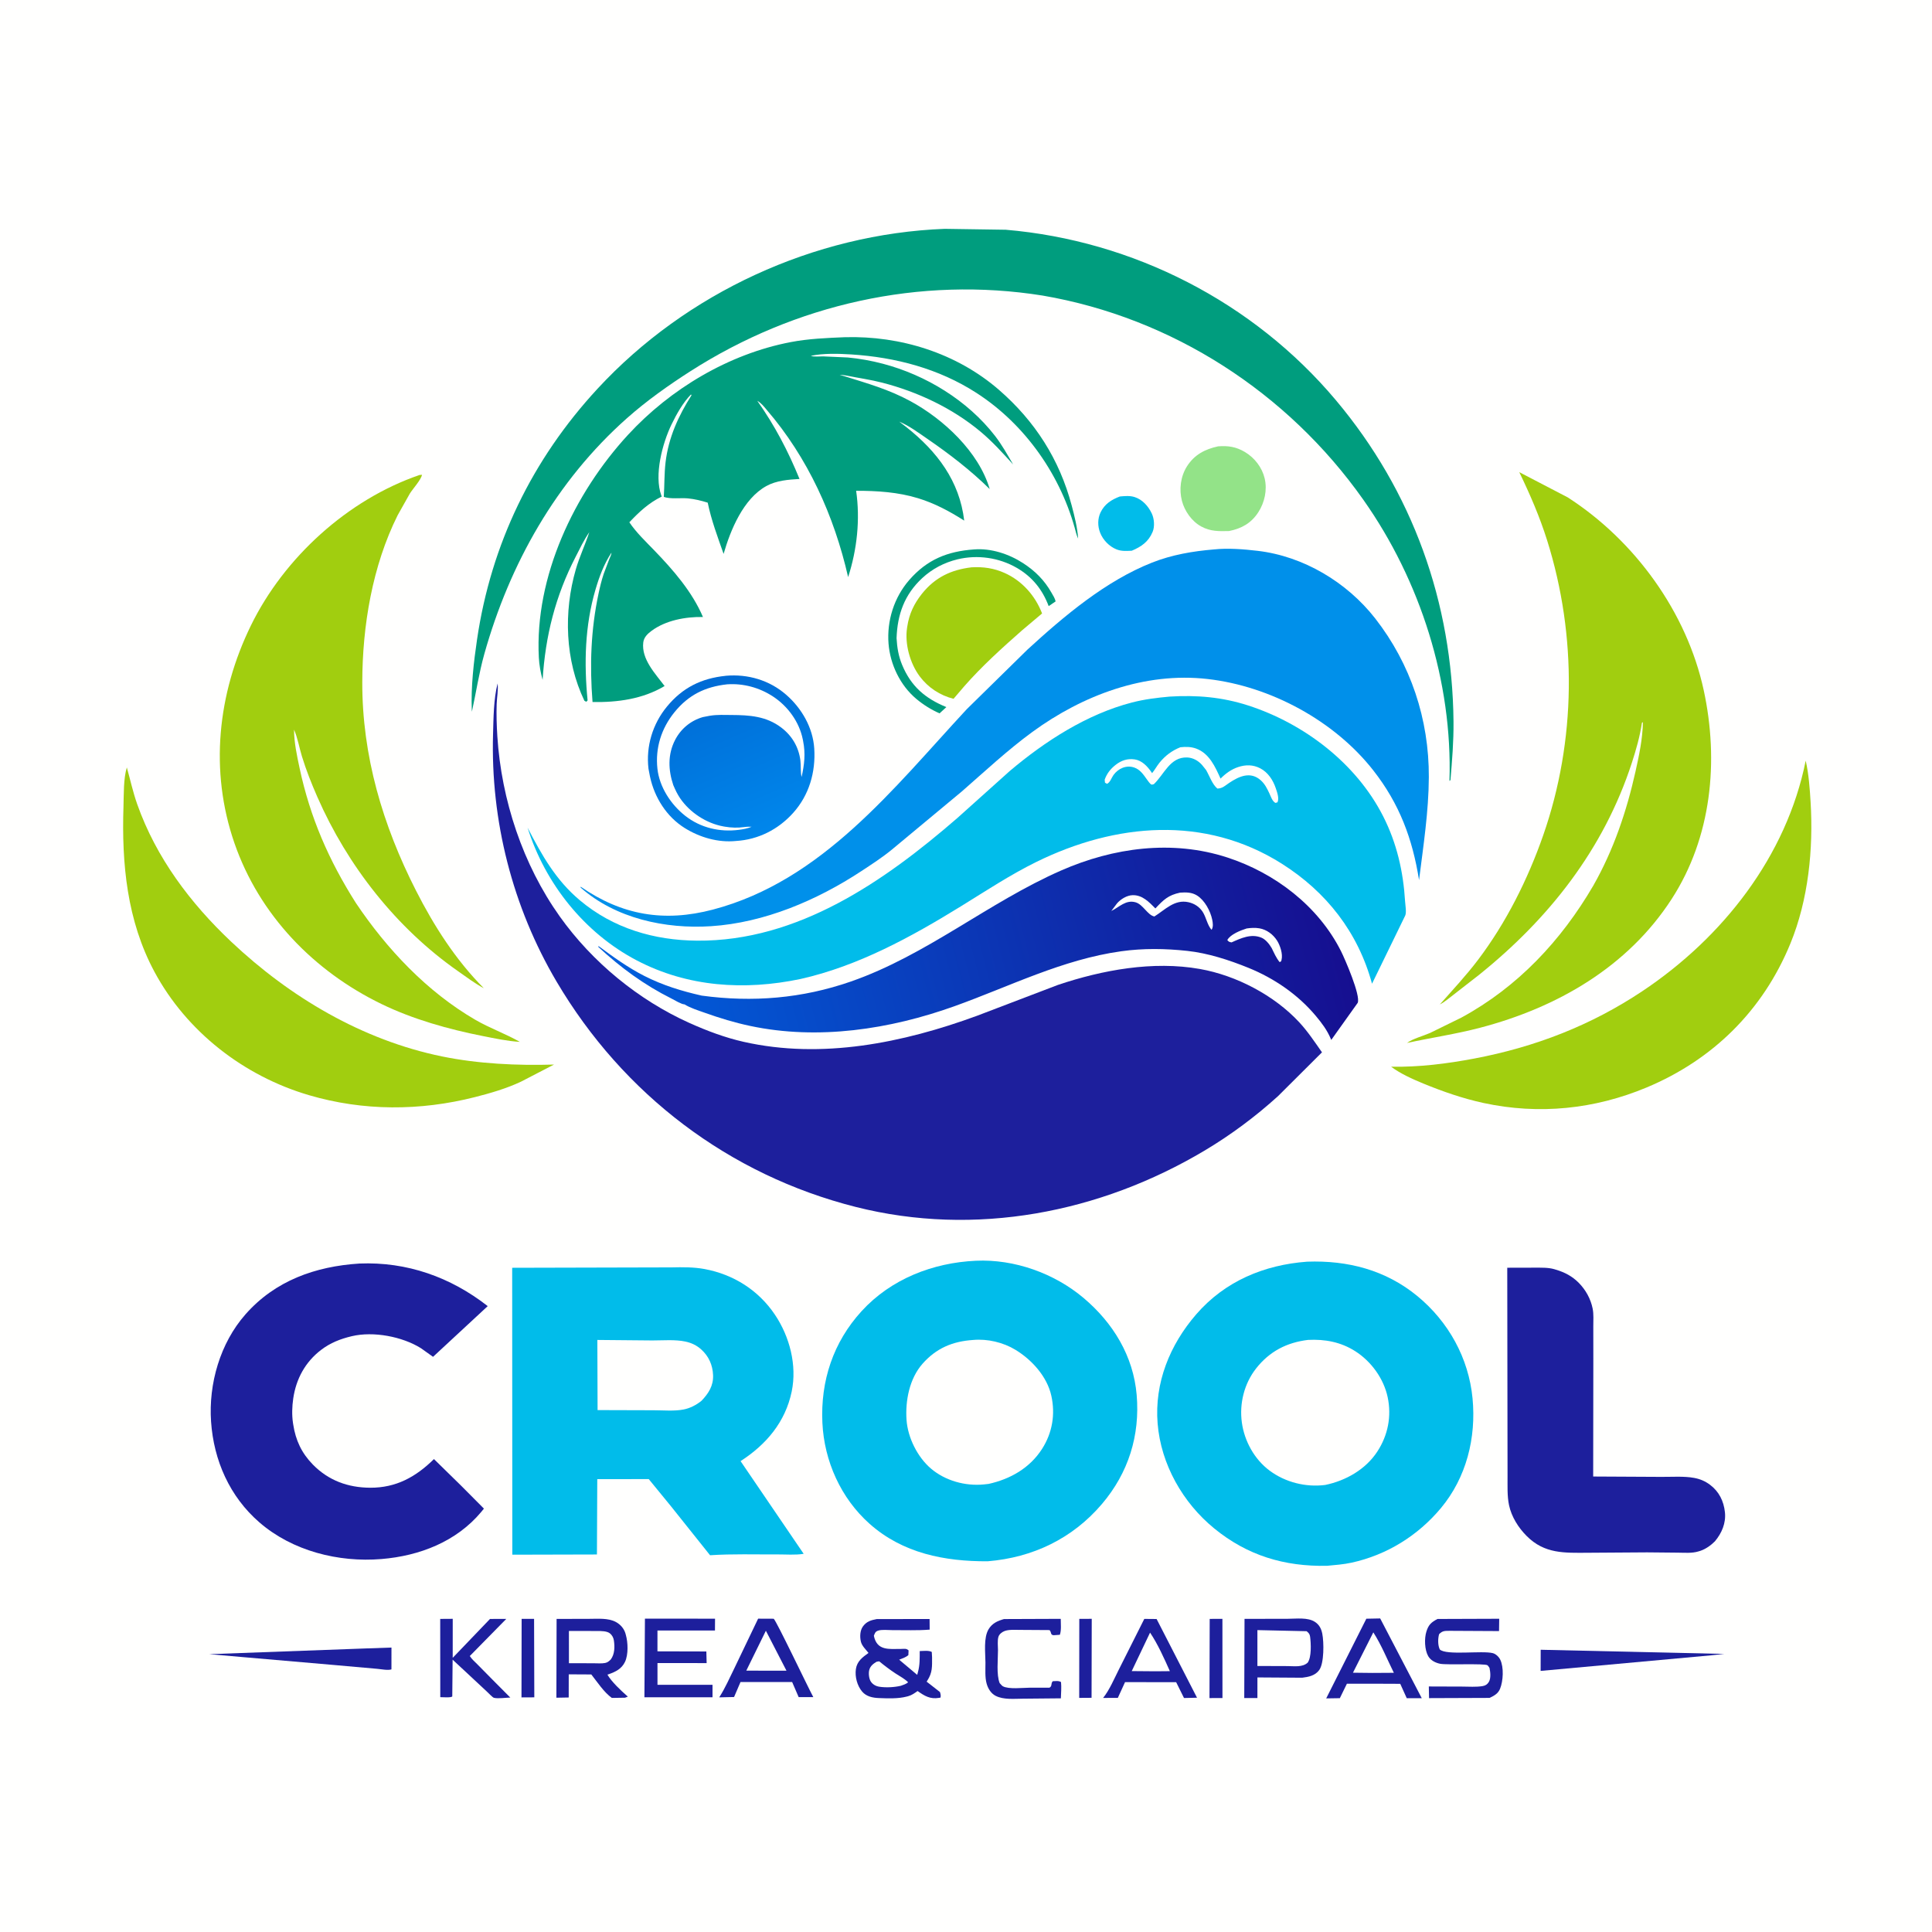 <svg version="1.1" xmlns="http://www.w3.org/2000/svg" style="display: block;" viewBox="0 0 2048 2048" width="1024" height="1024">
<defs>
	<linearGradient id="Gradient1" gradientUnits="userSpaceOnUse" x1="740.687" y1="724.571" x2="809.107" y2="881.954">
		<stop class="stop0" offset="0" stop-opacity="1" stop-color="rgb(0,107,213)"/>
		<stop class="stop1" offset="1" stop-opacity="1" stop-color="rgb(0,134,235)"/>
	</linearGradient>
	<linearGradient id="Gradient2" gradientUnits="userSpaceOnUse" x1="1411.8" y1="952.3" x2="669.689" y2="1142.36">
		<stop class="stop0" offset="0" stop-opacity="1" stop-color="rgb(22,15,144)"/>
		<stop class="stop1" offset="1" stop-opacity="1" stop-color="rgb(0,96,221)"/>
	</linearGradient>
</defs>
<path transform="translate(0,0)" fill="rgb(255,255,254)" d="M -0 -0 L 2048 0 L 2048 2048 L -0 2048 L -0 -0 z"/>
<path transform="translate(0,0)" fill="rgb(29,31,156)" d="M 1144.1 1716.08 L 1157.29 1716.02 L 1157.1 1799.74 L 1144.01 1799.83 L 1144.1 1716.08 z"/>
<path transform="translate(0,0)" fill="rgb(29,31,156)" d="M 552.951 1716.05 L 566.149 1716.04 L 566.388 1799.25 L 552.795 1799.32 L 552.951 1716.05 z"/>
<path transform="translate(0,0)" fill="rgb(29,31,156)" d="M 1282.33 1716.1 L 1295.81 1716.04 L 1295.86 1799.98 L 1282.11 1800.04 L 1282.33 1716.1 z"/>
<path transform="translate(0,0)" fill="rgb(29,31,156)" d="M 387.223 1747.43 L 414.968 1746.48 L 414.945 1769.62 C 410.855 1770.87 404.265 1769.37 399.956 1769.03 L 354.5 1765 L 259.752 1756.8 L 221.835 1753.5 L 387.223 1747.43 z"/>
<path transform="translate(0,0)" fill="rgb(29,31,156)" d="M 1633.2 1748.81 L 1827.76 1753.23 L 1814.04 1754.69 L 1633.14 1771.23 L 1633.2 1748.81 z"/>
<path transform="translate(0,0)" fill="rgb(29,31,156)" d="M 466.636 1716.11 L 479.917 1716.02 L 479.884 1757.38 L 519.419 1716.15 L 536.681 1716.11 L 498.004 1755.46 C 500 1758.72 503.246 1761.42 505.931 1764.15 L 521.915 1780.36 L 540.942 1799.49 C 536.396 1799.55 527.582 1800.89 523.515 1799.72 C 522.063 1799.3 517.261 1794.17 515.91 1792.96 L 479.794 1759.31 L 479.425 1798.36 C 477.613 1799.83 469.414 1799.05 466.708 1799.07 L 466.636 1716.11 z"/>
<path transform="translate(0,0)" fill="rgb(29,31,156)" d="M 1064.27 1716.27 L 1124.44 1716.04 C 1124.43 1721.26 1125.22 1728.02 1123.5 1732.94 L 1117 1733.41 C 1113.13 1733.11 1114.96 1730.41 1112.5 1727.95 L 1080.75 1727.75 C 1075.92 1727.75 1069.36 1727.24 1064.86 1728.98 C 1062.2 1730 1059.3 1732.23 1058.41 1734.99 C 1057.13 1738.92 1057.89 1745.09 1057.9 1749.25 C 1057.93 1759.09 1056.08 1775.22 1059.7 1784.19 C 1060.61 1785.08 1062.02 1786.93 1063.06 1787.5 C 1069.29 1790.91 1084.23 1789.06 1091.5 1789.03 L 1112.5 1789.02 C 1115.75 1787.08 1113.54 1784.86 1116 1782.16 C 1119.15 1782.09 1122 1781.41 1124.73 1783.07 C 1125.27 1788.76 1124.77 1794.6 1124.57 1800.3 L 1084.13 1800.68 C 1075.01 1800.74 1063.83 1801.94 1055.5 1797.7 C 1050.54 1795.18 1047.41 1790.11 1045.91 1784.86 C 1043.94 1778 1044.67 1769.41 1044.62 1762.3 C 1044.55 1751.96 1042.47 1736.24 1047.91 1727.11 C 1051.7 1720.76 1057.47 1718.19 1064.27 1716.27 z"/>
<path transform="translate(0,0)" fill="rgb(1,188,234)" d="M 1187.09 526.295 C 1192.34 525.835 1197.72 525.272 1202.83 526.929 C 1211.22 529.647 1217.38 536.709 1221.01 544.5 C 1223.53 549.893 1224.19 558.137 1221.86 563.74 C 1217.47 574.295 1209.84 579.555 1199.7 583.806 C 1194.12 584.038 1188.84 584.5 1183.53 582.359 C 1175.8 579.24 1169.27 572.479 1166.2 564.723 C 1163.48 557.844 1163.41 549.83 1166.67 543.093 C 1170.96 534.21 1178.27 529.63 1187.09 526.295 z"/>
<path transform="translate(0,0)" fill="rgb(0,157,126)" d="M 1032.58 582.415 C 1050.58 580.962 1069.59 587.266 1084.59 597 C 1097.24 605.214 1107.17 615.091 1114.59 628.244 C 1116.24 631.173 1118.31 634.201 1119 637.507 L 1111.65 642.517 C 1105.07 625.028 1094.28 611.517 1077.96 602.026 C 1059.11 591.071 1036.16 587.786 1015 592.906 C 1001 596.295 988.196 602.967 977.597 612.802 C 958.757 630.284 951.262 651.33 950.394 676.489 C 950.973 686.475 952.423 695.473 956.284 704.777 C 965.766 727.626 980.759 740.377 1003.18 749.548 L 995.975 756.196 C 987.058 752.286 978.668 747.027 971.212 740.756 C 954.218 726.462 943.605 704.313 941.885 682.281 C 939.989 657.998 947.777 633.313 963.776 614.905 C 982.683 593.15 1004.38 584.393 1032.58 582.415 z"/>
<path transform="translate(0,0)" fill="rgb(29,31,156)" d="M 683.657 1715.84 L 757.97 1715.88 L 757.892 1728.42 L 696.939 1728.4 L 696.925 1750.49 L 748.754 1750.62 L 749.069 1762.96 L 714.1 1762.91 L 696.954 1762.91 L 696.964 1785.99 L 755.298 1785.98 L 755.294 1799.17 L 683.104 1799.16 L 683.657 1715.84 z"/>
<path transform="translate(0,0)" fill="rgb(29,31,156)" d="M 1523.79 1716.18 L 1589.22 1715.95 L 1589.04 1729.01 L 1536.77 1728.74 C 1531.76 1728.84 1529.2 1728.45 1525.5 1732.29 C 1524.18 1737.03 1524.06 1744.05 1526.25 1748.5 C 1532.96 1755.02 1571.11 1749.48 1582.4 1752.39 C 1585.64 1753.22 1588.86 1756.31 1590.31 1759.29 C 1594.26 1767.37 1593.48 1781.85 1590.15 1790.11 C 1588.06 1795.3 1583.81 1797.62 1578.97 1799.85 L 1514.85 1800.09 L 1514.61 1787.73 L 1550.06 1787.85 C 1557.04 1787.86 1564.68 1788.49 1571.57 1787.34 C 1574.51 1786.85 1576.55 1785.63 1578.16 1783.04 C 1580.62 1779.06 1579.86 1772.32 1578.92 1768 C 1578.22 1767.09 1577.72 1766 1576.83 1765.28 C 1574.11 1763.1 1533.77 1765.11 1526.66 1763.68 C 1521.66 1762.67 1516.54 1760.12 1513.94 1755.55 C 1510.1 1748.78 1509.73 1736.86 1512.05 1729.5 C 1514.35 1722.21 1517.15 1719.73 1523.79 1716.18 z"/>
<path transform="translate(0,0)" fill="rgb(29,31,156)" d="M 1213 1716.11 L 1226.05 1716.22 L 1268.89 1799.65 L 1255.1 1799.97 L 1246.76 1783.16 L 1227.25 1783.18 L 1192.6 1783.1 L 1184.95 1799.83 L 1169.35 1799.88 C 1176.19 1791.26 1180.82 1780.09 1185.78 1770.27 L 1213 1716.11 z"/>
<path transform="translate(0,0)" fill="rgb(255,255,254)" d="M 1219.11 1730.64 C 1227.21 1742.63 1234.21 1758.2 1240.09 1771.49 L 1224.86 1771.63 L 1199.69 1771.42 L 1219.11 1730.64 z"/>
<path transform="translate(0,0)" fill="rgb(29,31,156)" d="M 803.64 1715.86 L 820.157 1715.93 C 823.119 1718.42 856.234 1788.08 862.146 1799.04 L 846.612 1799 L 839.707 1783.03 L 821.716 1783.04 L 784.972 1783.01 L 778.142 1798.92 L 762.413 1799.26 C 768.685 1789.49 773.516 1778.49 778.614 1768.07 L 803.64 1715.86 z"/>
<path transform="translate(0,0)" fill="rgb(255,255,254)" d="M 811.857 1728.65 L 833.703 1771.02 L 814.5 1771.02 L 791.11 1770.92 L 811.857 1728.65 z"/>
<path transform="translate(0,0)" fill="rgb(29,31,156)" d="M 1448.38 1715.91 L 1463.06 1715.62 L 1507.12 1800.14 L 1491.2 1800.14 L 1484.32 1784.92 L 1464.5 1784.84 L 1427.77 1784.82 L 1420.28 1800.15 L 1405.83 1800.37 L 1448.38 1715.91 z"/>
<path transform="translate(0,0)" fill="rgb(255,255,254)" d="M 1455.78 1730.37 C 1464.22 1743.44 1470.59 1759.23 1477.55 1773.24 L 1454.75 1773.38 L 1434.19 1773.15 L 1455.78 1730.37 z"/>
<path transform="translate(0,0)" fill="rgb(29,31,156)" d="M 929.402 1716.28 L 985.402 1716.22 L 985.493 1727.47 C 972.39 1728.55 958.844 1727.91 945.684 1728 C 941.397 1728.02 934.657 1727.19 930.731 1728.58 C 927.769 1729.62 927.397 1731.27 926.337 1734 C 929.627 1750.06 942.279 1747.96 955.25 1747.93 C 958.486 1747.92 960.721 1747.14 963.134 1749.5 L 962.9 1754.5 C 960.107 1756.89 956.533 1758.02 953.154 1759.36 L 972.258 1775.42 L 972.576 1774.32 L 973.06 1772.48 C 975.158 1765.07 974.916 1757.83 974.947 1750.2 C 978.667 1750.15 984.469 1749.29 987.714 1751.14 L 988.03 1756.75 C 988.029 1766.64 988.56 1772.83 983.083 1781.36 L 982.262 1782.61 L 996.39 1793.63 C 997.073 1795.87 997.446 1797.19 997.001 1799.5 L 995.454 1799.8 C 985.865 1801.41 980.075 1797.74 972.68 1792.56 C 969.514 1794.82 966.541 1796.97 962.753 1798.03 L 961.297 1798.41 C 952.172 1800.84 941.129 1800.38 931.698 1800.02 C 925.16 1799.78 918.398 1798.43 913.934 1793.19 C 908.656 1786.99 906.108 1777.41 907.266 1769.37 C 908.475 1760.98 914.222 1756.81 920.649 1752.19 C 917.861 1748.55 913.731 1744.87 912.604 1740.31 C 911.352 1735.24 911.574 1728.36 914.803 1723.99 C 918.701 1718.73 923.256 1717.47 929.402 1716.28 z"/>
<path transform="translate(0,0)" fill="rgb(255,255,254)" d="M 929.244 1761.5 L 932.012 1761.07 C 937.581 1765.67 943.435 1770.1 949.478 1774.06 C 953.888 1776.95 958.927 1779.52 962.634 1783.26 C 960.492 1785.26 957.615 1785.97 954.901 1787 C 947.994 1788.63 939.027 1789.11 932 1787.98 C 928.447 1787.41 925.108 1785.58 923.096 1782.5 C 921.092 1779.43 920.522 1773.67 921.46 1770.19 C 922.587 1766 925.7 1763.62 929.244 1761.5 z"/>
<path transform="translate(0,0)" fill="rgb(29,31,156)" d="M 590.017 1716.13 L 624.755 1716.04 C 633.758 1716.04 644.617 1714.99 652.81 1719.35 C 657.608 1721.9 661.513 1726.34 663.021 1731.59 L 663.359 1732.83 C 665.708 1740.94 666.203 1753.88 662.511 1761.66 C 659.015 1769.02 652.563 1772.19 645.319 1774.72 L 643.899 1775.2 C 648.278 1782.72 658.075 1791.92 664.677 1797.74 L 665.562 1798.5 L 662.546 1799.64 L 648.565 1799.87 C 640.19 1793.87 633.224 1783.11 626.804 1774.99 L 602.89 1774.86 L 602.856 1799.41 L 589.795 1799.65 L 590.017 1716.13 z"/>
<path transform="translate(0,0)" fill="rgb(255,255,254)" d="M 603.076 1728.89 L 633.392 1728.93 C 637.244 1728.97 643.266 1728.88 646.5 1731.41 C 648.859 1733.26 650.318 1736.06 650.751 1739 C 651.758 1745.83 651.642 1753.34 647.5 1759.06 C 645.736 1760.8 644.09 1762.3 641.548 1762.81 C 637.767 1763.58 633.022 1763.12 629.109 1763.13 L 603.091 1763.06 L 603.076 1728.89 z"/>
<path transform="translate(0,0)" fill="rgb(29,31,156)" d="M 1319.25 1716.08 L 1365.34 1715.98 C 1374.21 1715.99 1386.21 1714.26 1393.89 1719.28 C 1398.52 1722.31 1400.6 1726.45 1401.67 1731.76 C 1403.47 1740.71 1403.72 1763.22 1398.38 1770.39 C 1393.99 1776.29 1387.21 1777.62 1380.36 1778.45 L 1332.92 1778.14 L 1332.91 1800.02 L 1318.96 1800.01 L 1319.25 1716.08 z"/>
<path transform="translate(0,0)" fill="rgb(255,255,254)" d="M 1332.9 1727.98 L 1385 1729.14 C 1387.19 1730.84 1388.4 1732.1 1388.77 1735 C 1389.7 1742.25 1390.38 1756.62 1386.19 1762.5 C 1380.56 1767.63 1371.84 1766.12 1364.74 1766.12 L 1332.9 1766.01 L 1332.9 1727.98 z"/>
<path transform="translate(0,0)" fill="rgb(147,227,136)" d="M 1291.24 473.139 C 1301.8 472.328 1310.26 473.566 1319.57 479.099 C 1329.89 485.231 1337.84 495.433 1340.61 507.185 C 1343.46 519.307 1340.59 532.629 1333.86 543 C 1326.28 554.678 1316.19 560.205 1302.89 562.922 C 1292.04 563.173 1283.22 563.46 1273.35 558.1 C 1263.4 552.697 1255.72 541.791 1252.91 530.972 C 1249.73 518.72 1251.46 504.984 1258.3 494.244 C 1266.12 481.983 1277.28 476.166 1291.24 473.139 z"/>
<path transform="translate(0,0)" fill="rgb(161,206,15)" d="M 1029.88 601.379 C 1042.15 600.648 1053.67 602.299 1064.99 607.388 C 1083.55 615.733 1097.41 631.504 1104.65 650.287 L 1083.37 668.234 C 1062.41 686.675 1040.57 706.451 1022.18 727.439 L 1010.8 740.746 C 996.529 737.239 983.794 728.832 974.98 717.038 C 964.646 703.211 958.924 682.626 961.527 665.543 L 961.777 664 C 963.744 650.818 968.991 639.811 977.29 629.422 C 991.139 612.083 1008.13 603.954 1029.88 601.379 z"/>
<path transform="translate(0,0)" fill="url(#Gradient1)" d="M 769.299 716.391 L 769.512 716.338 C 792.774 714.334 815.549 720.985 833.24 736.342 C 849.778 750.698 861.736 771.301 863.142 793.463 C 864.733 818.529 857.733 842.792 840.832 861.654 C 825.046 879.273 803.827 890.042 780.246 891.464 C 761.287 893.418 741.624 887.67 725.626 877.627 C 706.623 865.698 693.892 845.504 689.148 823.782 L 688.77 822 L 687.412 814.817 C 684.638 791.074 691.837 767.438 706.969 749.027 C 723.532 728.877 743.641 719.009 769.299 716.391 z"/>
<path transform="translate(0,0)" fill="rgb(255,255,254)" d="M 770.836 725.409 C 788.056 724.242 805.056 728.888 819.451 738.331 C 835.109 748.603 847.257 765.22 850.973 783.721 L 851.317 785.5 C 854.022 798.918 852.669 810.422 849.72 823.657 C 848.406 818.153 849.173 811.778 848.444 806.053 C 846.622 791.762 839.448 779.703 827.916 771.045 C 812.15 759.209 794.632 758.025 775.602 757.924 C 768.192 757.885 760.374 757.479 753.043 758.641 L 751.5 758.905 L 745 760.167 C 732.109 763.895 721.669 772.604 715.566 784.5 C 707.69 799.851 708.378 816.35 713.705 832.24 C 715.787 837.096 717.92 841.74 720.904 846.122 C 731.237 861.293 748.691 872.737 766.784 876.032 L 768.5 876.327 C 774.8 877.45 782.432 877.693 788.777 876.733 C 791.475 876.324 794.082 876.336 796.805 876.362 C 792.731 878.216 787.785 879.077 783.355 879.647 C 762.961 882.269 742.772 877.604 726.5 864.897 C 711.3 853.027 699.047 834.405 696.901 814.938 C 694.475 792.939 701.05 772.192 714.875 755.089 C 729.834 736.582 747.594 727.956 770.836 725.409 z"/>
<path transform="translate(0,0)" fill="rgb(29,31,156)" d="M 1597.75 1343.85 L 1626.95 1343.78 C 1633.71 1343.82 1640.92 1343.5 1647.46 1345.35 L 1649 1345.82 C 1658.61 1348.64 1666.67 1352.84 1673.7 1360.01 C 1680.99 1367.44 1686.2 1376.88 1688.27 1387.12 C 1689.49 1393.1 1688.95 1399.79 1688.96 1405.88 L 1689 1440.14 L 1688.84 1565.17 L 1760.92 1565.55 C 1772.13 1565.65 1784.99 1564.62 1795.92 1566.65 C 1802.17 1567.81 1807.58 1570.1 1812.68 1573.92 C 1822.23 1581.08 1827.2 1591.18 1828.48 1602.89 C 1829.76 1614.52 1825.17 1625.15 1817.86 1633.88 C 1813.61 1638.15 1808.07 1642.1 1802.33 1643.99 L 1800.65 1644.5 C 1793.64 1646.69 1786.06 1645.95 1778.78 1645.88 L 1746 1645.57 L 1683.24 1645.99 C 1658.33 1646.12 1637.33 1647.26 1618.38 1628.27 C 1609.55 1619.43 1602.26 1607.91 1599.65 1595.6 C 1597.55 1585.71 1598.13 1574.77 1598.06 1564.71 L 1597.99 1514.3 L 1597.75 1343.85 z"/>
<path transform="translate(0,0)" fill="rgb(161,206,15)" d="M 1914.12 806.344 C 1917.35 820.409 1918.44 835.751 1919.31 850.172 C 1922.33 900.006 1916.97 953.705 1897.89 1000.2 C 1868.83 1071 1815.85 1123.36 1745.47 1152.78 C 1690.27 1175.85 1631.38 1181.87 1572.85 1169.27 C 1550.67 1164.49 1529.47 1157.09 1508.51 1148.5 C 1497.08 1143.77 1484.63 1138.2 1474.68 1130.79 C 1504.56 1131.25 1533.69 1127.61 1563 1122.06 C 1627.14 1109.92 1686.49 1086.99 1740.89 1050.72 C 1826.09 993.902 1893.74 907.872 1914.12 806.344 z"/>
<path transform="translate(0,0)" fill="rgb(161,206,15)" d="M 134.441 813.5 C 138.138 826.628 140.908 839.665 145.485 852.587 C 165.517 909.144 201.7 957.306 245.009 998.181 C 307.359 1057.03 383.941 1102.53 468.666 1119.88 C 506.944 1127.72 548.23 1129.66 587.26 1128.49 L 552.254 1146.62 C 537.068 1153.81 519.727 1158.85 503.454 1162.98 C 445.3 1177.74 385.245 1177.89 327.5 1160.92 C 258.584 1140.66 197.97 1093.79 163.774 1030.24 C 134.583 975.985 128.91 915.501 130.891 855.038 C 131.308 842.301 130.777 825.604 134.441 813.5 z"/>
<path transform="translate(0,0)" fill="rgb(29,31,156)" d="M 380.921 1339.41 C 431.206 1337.32 477.539 1353.71 517.004 1384.54 L 459.036 1438.29 L 446.23 1429.16 C 426.339 1416.75 395.776 1411 372.918 1416.42 C 360.907 1419.27 350.257 1423.4 340.334 1430.98 C 323.541 1443.82 313.865 1461.71 310.831 1482.5 C 309.602 1490.92 309.308 1499.94 310.569 1508.37 L 310.829 1510 C 313.39 1526.78 319.732 1540.31 331.626 1552.47 C 348.21 1569.42 368.837 1576.91 392.338 1577.05 C 419.858 1577.21 440.844 1565.59 460.009 1546.68 L 488.834 1574.91 L 512.974 1599.19 L 510.28 1602.53 C 483.866 1634.2 444.84 1649.29 404.428 1652.64 C 358.811 1656.42 309.942 1644.12 274.939 1613.76 C 243.48 1586.48 226.548 1548.13 223.733 1506.95 C 220.987 1466.78 233.356 1423.8 260.151 1393.34 C 291.7 1357.48 334.383 1342.41 380.921 1339.41 z"/>
<path transform="translate(0,0)" fill="url(#Gradient2)" d="M 743.82 1055.39 C 797.718 1062.71 850.241 1058.43 901.865 1040.49 C 982.214 1012.58 1047.7 956.576 1124.89 922.735 C 1180.29 898.446 1242.61 889.967 1300.93 908.946 C 1351.36 925.355 1397.31 960.252 1421.45 1008.14 C 1425.57 1016.31 1442.68 1055.63 1439.19 1063.1 L 1411.17 1102.38 L 1410.61 1101.03 C 1406.81 1091.95 1401.09 1084.4 1394.8 1076.88 C 1375.86 1054.26 1350.74 1037.05 1323.46 1025.97 C 1303.1 1017.69 1280.42 1010.33 1258.5 1007.97 C 1235.15 1005.46 1212.03 1005.13 1188.7 1008.36 C 1126.26 1017.02 1070.34 1045.63 1011.74 1066.64 C 943.253 1091.18 867.283 1102.8 795.352 1087.56 C 778.789 1084.05 762.833 1079.2 746.884 1073.5 C 739.982 1071.03 731.842 1068.55 725.587 1064.67 C 722.351 1064.67 714.909 1060.08 711.898 1058.57 C 682.66 1043.92 658.135 1025.87 634.176 1003.72 L 634.5 1002.9 C 650.016 1014.36 665.777 1025.76 683.017 1034.53 C 702.467 1044.43 722.619 1050.61 743.82 1055.39 z"/>
<path transform="translate(0,0)" fill="rgb(255,255,254)" d="M 1321.52 984.214 C 1326.01 983.564 1330.5 983.301 1335 984.064 C 1342.76 985.379 1349.57 990.533 1353.75 997.088 C 1356.99 1002.19 1360.05 1011.37 1358.47 1017.5 C 1357.95 1019.49 1358.33 1018.81 1356.5 1019.91 C 1352.82 1015.5 1350.55 1010.1 1348.02 1004.97 C 1345.6 1000.85 1341.64 995.808 1337.13 993.955 C 1326.25 989.491 1315.38 994.535 1305.5 998.982 C 1302.88 998.444 1302.73 998.503 1300.99 996.5 C 1304.38 990.312 1315.18 986.235 1321.52 984.214 z"/>
<path transform="translate(0,0)" fill="rgb(255,255,254)" d="M 1250.97 946.227 C 1257.36 945.815 1263.25 945.761 1268.88 949.246 C 1276.97 954.262 1283.1 965.662 1284.98 974.823 C 1285.69 978.251 1286.34 982.606 1284.29 985.633 C 1279.84 980.728 1278.57 972.209 1274.83 966.5 C 1271.33 961.165 1266.02 957.773 1259.82 956.381 C 1245.02 953.054 1234.91 964.518 1223.7 971.5 C 1216.51 970.157 1211.78 958.847 1203.85 956.508 C 1193.51 953.457 1186.5 961.564 1178.01 965.696 L 1184.15 957.55 C 1188.1 953.067 1194.59 949.064 1200.69 948.924 C 1211.05 948.685 1218.05 956.234 1224.76 962.975 C 1233.38 953.784 1238.42 948.857 1250.97 946.227 z"/>
<path transform="translate(0,0)" fill="rgb(0,157,126)" d="M 1001.44 242.575 L 1066.13 243.541 C 1201.21 255.001 1328.6 320.174 1416.01 424.126 C 1497.44 520.962 1539.57 638.767 1540.78 764.989 C 1540.98 785.931 1539.29 806.22 1537.54 827 L 1536.5 827.777 C 1539.78 722.592 1505.74 615.53 1445.13 529.658 C 1364.97 416.097 1242.54 336.859 1105.24 313.315 C 975.039 292.499 842.844 322.531 732.062 393.388 C 708.685 408.341 685.265 424.966 664.5 443.397 C 589.704 509.784 540.199 597.69 513.351 693.429 C 507.713 713.534 504.696 734.074 500.225 754.432 L 500.098 752.104 C 499.171 728.061 502.176 701.717 505.68 677.953 C 520.6 576.743 564.124 487.049 633.382 412.104 C 727.395 310.37 863.092 247.909 1001.44 242.575 z"/>
<path transform="translate(0,0)" fill="rgb(161,206,15)" d="M 1610.49 500.504 L 1661.86 527.254 C 1732.78 572.88 1788.13 648.875 1806.03 731.728 C 1822.27 806.907 1814.38 887.607 1771.98 953.079 C 1725.32 1025.14 1650.53 1068.11 1568.8 1089.5 C 1543.22 1096.19 1517.25 1100 1491.47 1105.57 C 1498.03 1100.85 1508.39 1098.28 1516 1094.94 L 1549.14 1078.69 C 1608.86 1046.25 1654.89 997.152 1688.89 938.917 C 1710.45 901.065 1724.32 859.915 1733.76 817.537 C 1737.58 800.367 1741.23 783.158 1741.56 765.5 L 1740.5 766.227 C 1738.42 780.409 1734.29 794.918 1729.85 808.547 C 1700.04 900.218 1642.05 973.794 1567.62 1033.57 L 1540.84 1054.42 C 1536.24 1057.91 1531.43 1062.15 1526.29 1064.77 C 1539.93 1049.33 1554.29 1033.98 1566.72 1017.55 C 1596.61 978.06 1619.61 932.022 1635.89 885.356 C 1670.82 785.221 1671.85 674.163 1640.08 573 C 1632.21 547.921 1621.92 524.146 1610.49 500.504 z"/>
<path transform="translate(0,0)" fill="rgb(161,206,15)" d="M 444.724 503.5 L 447.347 503.306 C 446.321 508.633 437.632 518.131 434.468 523.174 L 421.562 546.122 C 394.721 599.911 384.182 663.251 384.033 722.992 C 383.838 801.223 405.695 874.777 441.006 944.138 C 460.093 981.63 483.045 1017.6 512.858 1047.53 C 503.396 1042.53 494.352 1035.66 485.566 1029.52 C 420.122 983.782 368.306 917.632 336.373 844.728 C 330.21 830.658 324.548 816.438 320.045 801.746 C 317.213 792.507 315.571 782.228 311.686 773.46 C 311.748 787.064 314.749 800.942 317.573 814.207 C 328.726 866.596 348.666 912.155 377.275 957.233 C 410.067 1006.06 452.582 1051.25 503.857 1081.03 C 519.15 1089.91 535.901 1095.79 551.069 1104.43 C 537.815 1103.64 524.781 1100.82 511.774 1098.25 C 475.277 1091.01 437.976 1080.58 404.426 1064.31 C 332.577 1029.48 274.89 969.885 248.54 893.816 C 221.957 817.074 230.568 735.491 265.998 663 C 301.144 591.091 368.659 529.579 444.724 503.5 z"/>
<path transform="translate(0,0)" fill="rgb(0,157,126)" d="M 895.538 357.453 C 954.631 355.762 1014.12 374.346 1059.02 413.334 C 1097.05 446.362 1123.06 486.911 1135.99 535.685 C 1139.05 547.209 1142.04 559.014 1142.88 570.928 C 1141.99 568.925 1141.27 567.193 1140.72 565.058 C 1125.37 504.995 1087.21 450.046 1034.88 416.373 C 995.014 390.718 949.318 378.699 902.301 375.711 C 888.951 374.862 872.641 374.372 859.5 377.216 C 862.711 378.466 868.995 377.728 872.572 377.782 L 898.663 378.944 C 911.087 380.085 923.862 382.419 935.925 385.59 C 981.499 397.57 1025.67 424.523 1054.71 461.991 C 1062.01 471.413 1067.98 482.065 1073.95 492.369 C 1062.9 480.197 1052.14 468.227 1039.5 457.644 C 1009.63 432.645 972.703 415.306 935.148 405.635 C 922.624 402.41 910.102 400.713 897.5 398.171 C 894.811 397.628 892.756 397.397 890 397.406 L 895 398.743 C 919.594 406.509 941.965 412.698 965 425.198 C 1000.18 444.29 1037.55 478.932 1049.14 518.441 C 1029 498.599 1006.31 481.163 983.039 465.181 C 973.438 458.587 963.961 451.483 953.198 446.913 L 960.843 452.808 C 993.414 478.589 1017.18 509.926 1022.1 551.865 C 1006.63 542.01 990.886 533.566 973.289 528.171 C 951.959 521.631 929.711 520.222 907.545 520.26 C 911.934 550.713 908.513 582.517 899.057 611.747 C 884.238 546.748 856.39 485.191 812.731 434.426 C 809.639 430.781 806.975 427.291 802.766 424.874 C 821.339 451.189 835.352 477.967 847.52 507.723 C 835.647 508.388 823.028 509.364 812.411 515.203 C 787.977 528.642 774.342 561.788 767.051 587.151 C 760.779 569.381 754.021 551.351 750.202 532.849 C 743.572 530.73 736.323 529.019 729.378 528.324 C 722.01 527.585 710.173 529.286 703.649 526.65 C 704.429 514.506 704.091 501.996 705.537 489.938 C 708.663 463.858 719.063 440.946 733.025 419 L 732.5 418.136 C 724.137 426.546 717.019 439.222 711.872 449.874 C 702.18 469.935 693.192 503.718 701.006 525.178 L 701.475 526.39 C 687.827 532.991 677.456 542.724 667.137 553.64 C 674.412 564.479 684.557 574.088 693.614 583.473 C 713.7 604.287 733.69 627.185 745.164 654.046 C 726.73 653.692 705.651 657.551 690.585 668.775 C 686.42 671.877 682.544 675.586 681.891 681 C 679.748 698.77 694.754 714.226 704.509 727.22 C 681.318 741.077 654.571 744.641 628.108 744.179 C 625.026 705.12 626.308 667.598 634.479 629.219 C 635.981 622.163 637.664 615.187 639.949 608.34 L 645.799 592.786 C 646.598 590.804 648.227 588.046 648.123 585.914 C 640.123 598.13 635.286 611.203 631.199 625.126 C 619.973 663.361 619.014 703.059 622.879 742.5 L 621.5 743.901 L 619.5 742.847 C 598.944 699.986 597.317 648.646 610.401 603.5 C 614.309 590.013 620.341 577.438 624.691 564.142 C 619.099 572.123 614.742 581.422 610.264 590.098 C 588.761 631.76 578.108 674.032 575.196 720.687 C 573.07 713.028 571.611 704.95 571.191 697 C 566.661 611.256 608.667 522.876 665.774 460.884 C 710.651 412.168 772.582 375.249 838 362.676 C 857.003 359.023 876.26 358.263 895.538 357.453 z"/>
<path transform="translate(0,0)" fill="rgb(1,188,234)" d="M 711.874 1343.48 C 723.288 1343.2 735.566 1343.13 746.82 1345.23 C 777.452 1350.93 803.954 1367.58 821.438 1393.6 C 837.109 1416.91 845.014 1447.27 839.246 1475.06 C 832.53 1507.42 812.243 1531.31 785.035 1548.85 L 851.93 1647.11 C 843.101 1648.59 832.999 1647.69 823.988 1647.74 C 800.294 1647.88 776.34 1647.05 752.697 1648.62 L 711.142 1596.56 L 687.694 1567.9 L 633.132 1567.96 L 632.776 1647.81 L 543.075 1648.04 L 542.93 1343.9 L 711.874 1343.48 z"/>
<path transform="translate(0,0)" fill="rgb(255,255,254)" d="M 633.222 1420.4 L 691.462 1420.93 C 702.686 1420.96 715.659 1419.76 726.656 1422.13 C 733.026 1423.51 738.514 1426.12 743.368 1430.5 C 751.341 1437.69 755.475 1447.05 755.888 1457.73 C 756.326 1469.03 751.073 1477.07 743.622 1484.89 C 738.246 1489.29 731.565 1492.75 724.718 1494.1 C 714.787 1496.07 702.966 1494.94 692.8 1494.93 L 633.462 1494.76 L 633.222 1420.4 z"/>
<path transform="translate(0,0)" fill="rgb(0,144,234)" d="M 1286.8 582.419 C 1301.77 580.852 1318.12 582.148 1333.01 583.889 C 1381.7 589.582 1427.78 617.154 1457.78 655.576 C 1495.46 703.844 1514.89 762.581 1514.62 823.814 C 1514.46 860.323 1508.77 896.79 1504.25 932.937 C 1497.31 889.072 1483.48 852.104 1455.85 816.767 C 1414.57 763.99 1346.55 727.323 1280.04 719.768 C 1213.39 712.196 1147.63 736.973 1094.38 775.871 C 1068.29 794.924 1043.96 817.648 1019.64 838.914 L 945.385 900.638 C 935.261 908.968 923.907 916.301 912.955 923.5 C 866.03 954.346 810.269 978.142 753.733 981.812 C 705.323 984.954 652.591 973.649 615.5 940.873 L 615.5 939.925 C 659.317 970.196 703.971 977.828 755.716 964.205 C 871.563 933.707 947.198 835.46 1024.76 751.82 L 1089.13 688.619 C 1127.89 653.1 1171.89 615.88 1221.21 596.382 C 1242.2 588.085 1264.41 584.276 1286.8 582.419 z"/>
<path transform="translate(0,0)" fill="rgb(1,188,234)" d="M 1034.47 1336.44 C 1075.21 1334.55 1117.57 1349.72 1148.6 1375.87 C 1179.91 1402.25 1201.43 1437.48 1204.92 1478.67 C 1208.57 1521.68 1196.18 1561.26 1168.16 1594.23 C 1136.87 1631.05 1094.72 1651.12 1046.92 1655.03 C 1001.35 1655.23 956.947 1646.57 921.8 1615.29 C 891.344 1588.19 873.676 1548.78 871.771 1508.27 C 869.684 1463.92 883.193 1422.85 913.312 1389.89 C 944.569 1355.69 988.922 1338.54 1034.47 1336.44 z"/>
<path transform="translate(0,0)" fill="rgb(255,255,254)" d="M 1031.52 1420.42 C 1046.76 1419 1063.49 1422.95 1076.55 1430.93 C 1093.92 1441.55 1109.95 1459.21 1114.45 1479.54 C 1118.82 1499.24 1115.54 1518.88 1104.63 1535.89 C 1091.59 1556.21 1071.03 1567.9 1047.94 1573.01 L 1046.5 1573.16 L 1042.91 1573.56 C 1023.22 1575.48 1002.11 1569.68 986.967 1556.85 C 972.595 1544.67 962.267 1523.96 960.964 1505.14 C 959.555 1484.8 964.031 1461.4 977.901 1445.65 C 992.485 1429.1 1009.78 1421.88 1031.52 1420.42 z"/>
<path transform="translate(0,0)" fill="rgb(1,188,234)" d="M 1385.56 1337.43 C 1428.55 1335.86 1468.9 1346.25 1502.51 1373.93 C 1535.5 1401.1 1556.87 1439.7 1560.96 1482.32 C 1564.95 1524.01 1554.52 1566.22 1527.36 1598.73 C 1502.98 1627.91 1469.99 1648.37 1432.75 1656.49 C 1424.18 1658.36 1415.28 1659.01 1406.56 1659.83 C 1361.53 1660.68 1322.34 1648.99 1287.11 1620.19 C 1253.75 1592.92 1230.63 1552.18 1227.13 1508.99 C 1223.64 1465.84 1240.07 1425.53 1268.08 1393.2 C 1298.47 1358.13 1339.97 1340.81 1385.56 1337.43 z"/>
<path transform="translate(0,0)" fill="rgb(255,255,254)" d="M 1386.52 1420.36 C 1404.47 1419.45 1421.24 1422.53 1436.63 1432.34 C 1453.56 1443.13 1466.83 1461.4 1471 1481.15 C 1475.27 1501.35 1471.29 1521.49 1460.01 1538.72 C 1447.58 1557.72 1426.62 1569.58 1404.8 1574.11 C 1384.16 1576.76 1362.46 1571.33 1345.73 1558.84 C 1329.71 1546.88 1319.1 1527.59 1316.41 1507.88 C 1313.65 1487.68 1318.94 1466.61 1331.53 1450.59 C 1345.7 1432.55 1363.94 1423.11 1386.52 1420.36 z"/>
<path transform="translate(0,0)" fill="rgb(1,188,234)" d="M 1239.95 738.417 C 1268.75 736.667 1295.43 738.909 1322.97 747.787 C 1382.3 766.91 1437.68 809.125 1466.19 865.266 C 1480.66 893.745 1487.53 923.783 1489.45 955.5 C 1489.68 959.276 1491.13 967.197 1489.57 970.565 L 1454.4 1042.77 C 1439.59 988.323 1406.1 945.427 1358.6 915.454 C 1277.09 864.016 1182.48 872.465 1098.65 913.648 C 1071.24 927.116 1044.92 944.492 1018.94 960.522 C 965.905 993.234 909.563 1024.13 848.362 1037.82 C 789.257 1050.14 729.009 1046.37 675 1018.07 C 619.626 989.052 577.867 936.718 559.249 877.329 C 574.32 906.426 589.043 932.82 614.641 954.328 C 650.027 984.06 693.281 996.794 738.991 997.144 C 845.825 997.964 937.514 934.224 1014.96 867.024 L 1070.33 817.343 C 1107.72 785.74 1152.11 757.05 1199.89 744.681 C 1213.1 741.261 1226.38 739.631 1239.95 738.417 z"/>
<path transform="translate(0,0)" fill="rgb(255,255,254)" d="M 1251.21 792.122 C 1256.9 791.507 1262.5 791.533 1267.93 793.507 C 1281.85 798.563 1288.21 812.86 1293.82 825.361 C 1299.2 819.956 1305.19 815.532 1312.5 813.117 C 1320.46 810.486 1328.22 810.504 1335.79 814.386 C 1344.09 818.645 1349.44 826.871 1352.35 835.5 C 1353.76 839.671 1356.24 846.263 1354.16 850.5 L 1352 851.138 C 1348.57 849.185 1347.2 844.449 1345.57 840.964 C 1343.18 835.881 1340.85 831.137 1336.61 827.281 C 1325.67 817.354 1313.58 822.812 1302.96 829.919 C 1298.39 832.981 1296.1 835.675 1290.5 835.916 C 1285.22 831.777 1281.96 822.182 1278.5 816.244 L 1274.22 810.9 C 1270.17 806.323 1264.57 803.177 1258.41 802.944 C 1240.23 802.259 1233.98 821.103 1223.1 831.275 C 1222.23 831.388 1221.3 831.957 1220.5 831.612 C 1219 830.967 1216.62 827.415 1215.61 826.01 C 1212 820.961 1208.54 815.774 1202.36 813.627 C 1193.97 810.713 1185.46 814.603 1180.43 821.43 C 1178.23 824.427 1176.94 829.28 1173.5 830.89 L 1171.33 829.671 L 1171 826.5 C 1173.3 819.966 1177.26 814.964 1182.73 810.706 C 1188.73 806.033 1195.24 803.889 1202.9 805.008 C 1210.46 806.115 1216.35 812.36 1220.43 818.335 L 1221.26 819.568 C 1224.14 816.068 1226.27 812.03 1229.12 808.5 C 1235.19 801.005 1242.29 795.706 1251.21 792.122 z"/>
<path transform="translate(0,0)" fill="rgb(29,31,156)" d="M 527.49 724.5 C 528.322 731.231 526.718 739.347 526.494 746.246 C 526.124 757.65 526.482 769.249 527.211 780.635 C 531.522 847.945 554.166 916.407 593.381 971.5 C 627.812 1019.87 676.751 1060.07 730.837 1084.39 C 749.275 1092.68 768.618 1099.95 788.367 1104.4 C 871.183 1123.09 957.326 1105.5 1035.63 1076.79 L 1121.44 1044.06 C 1168.74 1028.17 1222.28 1018.35 1272 1027.17 C 1310.51 1034.01 1350.77 1055.07 1377.32 1083.72 C 1386.31 1093.44 1393.77 1104.68 1401.36 1115.51 L 1354.73 1161.97 C 1330.88 1183.59 1304.83 1203.01 1277.19 1219.5 C 1166.05 1285.82 1033.63 1311.38 907.132 1279.41 C 772.732 1245.45 660.568 1159.99 590.095 1040.7 C 543.267 961.442 519.975 869.851 522.656 778.016 C 523.15 761.094 523.249 740.856 527.49 724.5 z"/>
</svg>